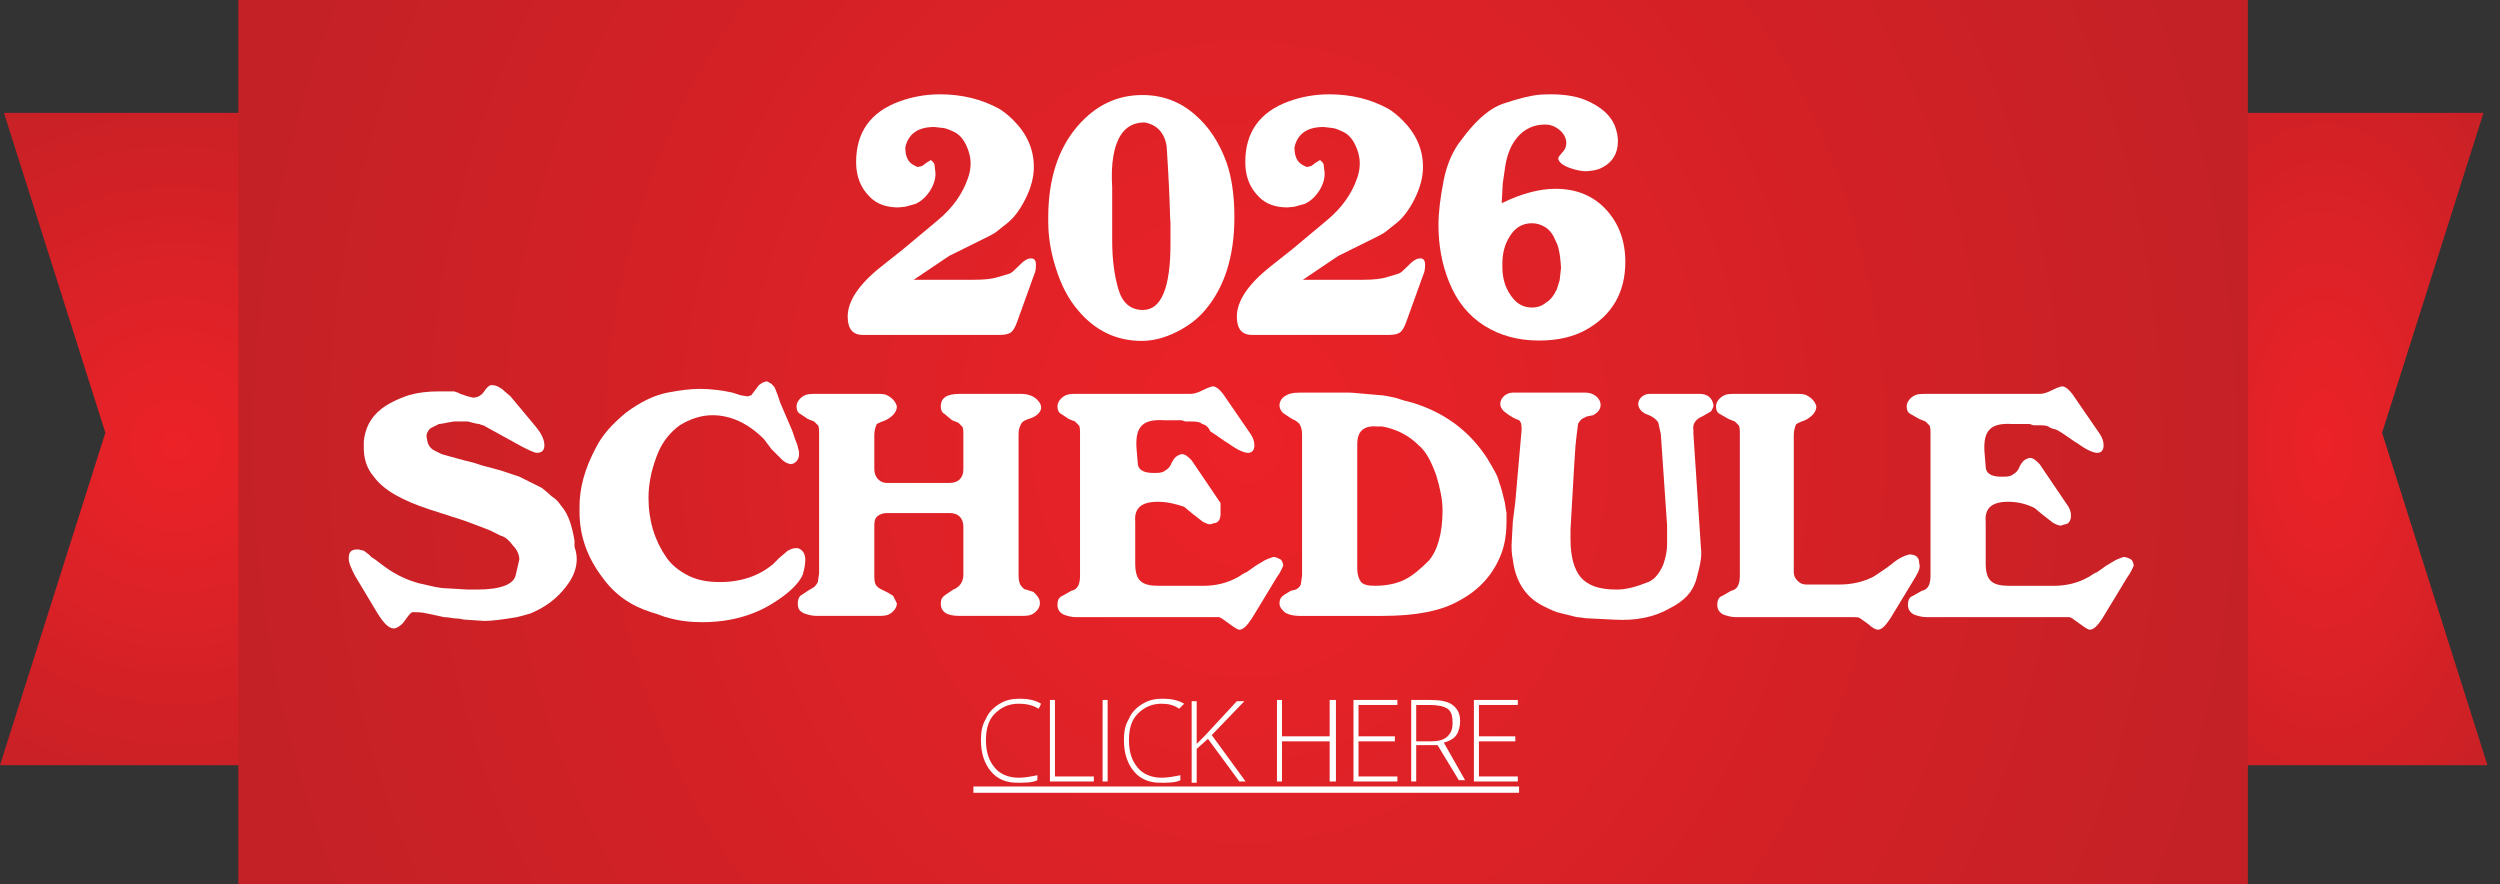 <?xml version="1.0" encoding="UTF-8"?>
<svg id="Layer_1" xmlns="http://www.w3.org/2000/svg" version="1.1" xmlns:xlink="http://www.w3.org/1999/xlink" viewBox="0 0 199.3 70.5">
  <rect x="0" y="0" width="199.3" height="70.5" fill="#333333" stroke="none"/>
  <!-- Generator: Adobe Illustrator 29.4.0, SVG Export Plug-In . SVG Version: 2.1.0 Build 152)  -->
  <defs>
    <style>
      .st0 {
        fill: #fff;
      }

      .st1 {
        fill: none;
      }

      .st2 {
        fill: url(#radial-gradient);
      }

      .st3 {
        fill: url(#radial-gradient1);
      }

      .st4 {
        clip-path: url(#clippath-1);
      }

      .st5 {
        fill: url(#radial-gradient2);
      }

      .st6 {
        clip-path: url(#clippath);
      }
    </style>
    <clipPath id="clippath">
      <polygon class="st1" points="28 61 28 8 0 8 8.4 34.5 0 61 28 61"/>
    </clipPath>
    <radialGradient id="radial-gradient" cx="14" cy="755.5" fx="14" fy="755.5" r="32.313" gradientTransform="translate(0 -720)" gradientUnits="userSpaceOnUse">
      <stop offset="0" stop-color="#ec2227"/>
      <stop offset="1" stop-color="#c42126"/>
    </radialGradient>
    <clipPath id="clippath-1">
      <polygon class="st1" points="170.3 61 170.3 8 198.3 8 189.9 34.5 198.3 61 170.3 61"/>
    </clipPath>
    <radialGradient id="radial-gradient1" cx="-1219.946" cy="-1.231" fx="-1219.946" fy="-1.231" r="1.165" gradientTransform="translate(-22198.261 -7.151) rotate(-180) scale(18.348 34.657)" gradientUnits="userSpaceOnUse">
      <stop offset="0" stop-color="#ec2227"/>
      <stop offset="1" stop-color="#c42126"/>
    </radialGradient>
    <radialGradient id="radial-gradient2" cx="-1153.376" cy="10.995" fx="-1153.376" fy="10.995" r="1.165" gradientTransform="translate(79365.065 863.345) scale(68.725 -75.314)" gradientUnits="userSpaceOnUse">
      <stop offset="0" stop-color="#ec2227"/>
      <stop offset="1" stop-color="#c42126"/>
    </radialGradient>
  </defs>
  <g id="Background">
    <g>
      <g class="st6">
        <path class="st2" d="M0,9h28v53H0V9Z"/>
      </g>
      <g class="st4">
        <rect class="st3" x="171.3" y="9" width="28" height="53"/>
      </g>
      <rect class="st5" x="19" width="160.2" height="70.5"/>
    </g>
  </g>
  <g>
    <path class="st0" d="M82.334,22.192l-1.26,3.5c-.15.411-.313.682-.49.812-.178.13-.481.196-.91.196h-10.892c-.803,0-1.204-.485-1.204-1.456,0-1.25.896-2.585,2.688-4.004l1.764-1.4,2.716-2.268c1.194-.989,2.006-2.128,2.436-3.416.13-.373.196-.756.196-1.148,0-.466-.122-.952-.364-1.456-.243-.504-.56-.849-.952-1.036-.392-.187-.672-.289-.84-.308l-.728-.084c-1.307,0-2.082.542-2.324,1.624,0,.71.214,1.176.644,1.4.13.075.243.13.336.168l.364-.084.336-.252.364-.224.084.084c.093.075.159.159.196.252l.084.728c0,.485-.154.961-.462,1.428-.308.467-.686.803-1.134,1.008l-.812.224-.56.056c-.971,0-1.727-.28-2.268-.84-.728-.709-1.092-1.633-1.092-2.772,0-2.389,1.157-4.004,3.472-4.844,1.026-.373,2.1-.56,3.22-.56,1.736,0,3.304.383,4.704,1.148.373.224.756.532,1.148.924,1.083,1.083,1.624,2.324,1.624,3.724,0,.821-.233,1.689-.7,2.604-.43.84-.906,1.465-1.428,1.876l-.952.756-.504.28-3.164,1.568-2.828,1.904h4.816c.84,0,1.484-.074,1.932-.224l.84-.252c.13-.037.271-.13.42-.28l.644-.616c.168-.149.336-.252.504-.308l.196-.028c.261,0,.392.168.392.504,0,.206-.019.392-.056.56-.019.056-.084.234-.196.532Z"/>
    <path class="st0" d="M96.082,24.712c-.597.709-1.367,1.297-2.31,1.764-.943.466-1.862.7-2.758.7-2.016,0-3.706-.812-5.068-2.436-.747-.858-1.335-1.969-1.764-3.332-.411-1.269-.616-2.52-.616-3.752v-.308c0-3.061.784-5.497,2.352-7.308,1.418-1.642,3.136-2.464,5.152-2.464,1.624,0,3.033.532,4.228,1.596,1.083.934,1.913,2.203,2.492,3.808.411,1.195.616,2.642.616,4.34,0,3.099-.775,5.562-2.324,7.392ZM93.31,17.781l-.028-.419c-.037-1.546-.13-3.456-.278-5.729-.186-1.062-.77-1.686-1.753-1.873-.854,0-1.494.345-1.92,1.034-.558.894-.78,2.282-.668,4.164v4.22c0,1.453.163,2.739.487,3.856.324,1.118.979,1.677,1.962,1.677,1.466,0,2.199-1.761,2.199-5.282v-1.649Z"/>
    <path class="st0" d="M113.357,22.192l-1.26,3.5c-.149.411-.312.682-.49.812s-.48.196-.91.196h-10.891c-.803,0-1.204-.485-1.204-1.456,0-1.25.896-2.585,2.688-4.004l1.764-1.4,2.716-2.268c1.194-.989,2.007-2.128,2.437-3.416.13-.373.195-.756.195-1.148,0-.466-.121-.952-.363-1.456-.243-.504-.561-.849-.952-1.036-.393-.187-.672-.289-.84-.308l-.729-.084c-1.307,0-2.081.542-2.324,1.624,0,.71.215,1.176.645,1.4.13.075.242.13.336.168l.364-.084.336-.252.363-.224.084.084c.094.075.159.159.196.252l.084.728c0,.485-.154.961-.462,1.428-.308.467-.686.803-1.134,1.008l-.812.224-.56.056c-.971,0-1.727-.28-2.268-.84-.728-.709-1.092-1.633-1.092-2.772,0-2.389,1.157-4.004,3.472-4.844,1.026-.373,2.1-.56,3.22-.56,1.736,0,3.304.383,4.704,1.148.373.224.756.532,1.147.924,1.083,1.083,1.624,2.324,1.624,3.724,0,.821-.233,1.689-.699,2.604-.43.84-.906,1.465-1.429,1.876l-.952.756-.504.28-3.164,1.568-2.827,1.904h4.815c.84,0,1.484-.074,1.932-.224l.841-.252c.13-.037.271-.13.42-.28l.644-.616c.168-.149.336-.252.504-.308l.196-.028c.261,0,.392.168.392.504,0,.206-.019.392-.056.56-.019.056-.084.234-.196.532Z"/>
    <path class="st0" d="M126.462,26.28c-1.026.578-2.287.868-3.78.868-1.643,0-3.09-.392-4.34-1.176-1.251-.784-2.185-1.932-2.801-3.444-.578-1.4-.867-2.931-.867-4.592,0-.97.14-2.165.42-3.584.224-1.101.606-2.053,1.147-2.856.149-.205.383-.513.7-.924.989-1.213,1.941-1.979,2.856-2.296,1.269-.429,2.258-.672,2.968-.728.261-.019.55-.028.868-.028,1.101,0,2.016.15,2.744.448,1.213.504,1.997,1.186,2.352,2.044.168.448.252.859.252,1.232,0,.971-.41,1.671-1.231,2.1-.262.149-.598.243-1.008.28l-.28.028c-.374,0-.803-.084-1.288-.252-.616-.224-.934-.485-.952-.784l.056-.14.393-.476c.131-.149.195-.382.195-.7-.056-.392-.252-.718-.588-.98-.336-.261-.7-.392-1.092-.392-.915,0-1.662.346-2.24,1.036-.485.579-.803,1.354-.952,2.324l-.195,1.344-.084,1.568c1.567-.765,2.995-1.148,4.283-1.148,1.681,0,3.029.556,4.047,1.666,1.017,1.111,1.525,2.497,1.525,4.158,0,2.427-1.035,4.228-3.107,5.404ZM124.417,20.96c-.056-.784-.187-1.362-.392-1.736-.205-.522-.48-.891-.826-1.106-.346-.214-.704-.322-1.078-.322-.766,0-1.362.364-1.792,1.092-.373.598-.56,1.307-.56,2.128v.28c0,1.008.298,1.857.896,2.548.393.448.878.672,1.456.672.448,0,.821-.13,1.12-.392.336-.186.625-.541.868-1.064l.224-.7.112-1.008-.028-.392Z"/>
  </g>
  <g>
    <path class="st0" d="M45.1,46.8c-.7.9-1.6,1.6-2.8,2.1-.3.1-.7.2-1.1.3-1.2.2-2,.3-2.6.3l-1.5-.1c-.2,0-.4-.1-.8-.1-.2,0-.5-.1-.9-.1l-.9-.2-.5-.1c-.4-.1-.8-.1-1.1-.1-.1,0-.3.2-.5.5l-.3.4c-.2.2-.5.4-.7.4-.4,0-.8-.4-1.3-1.2l-1.8-3c-.3-.6-.5-1-.5-1.4,0-.5.2-.7.7-.7.2,0,.4.1.5.1l.4.3.2.2.3.2.4.3c1,.8,2,1.3,3.1,1.6.9.2,1.6.4,2.2.4l1.7.1h.7c1.9,0,2.9-.4,3.1-1.1l.3-1.3c0-.4-.2-.8-.5-1.1-.3-.4-.6-.7-1-.8l-.8-.4-.5-.2-1.6-.6-2.8-.9c-2.1-.7-3.6-1.5-4.4-2.6-.6-.7-.8-1.5-.8-2.3v-.5c.1-1,.5-1.9,1.4-2.6.5-.4,1.3-.8,2.2-1.1.7-.2,1.5-.3,2.4-.3h1.2l.3.1.2.1.3.1.3.1.4.1c.4,0,.7-.2.9-.5s.4-.5.6-.5c.3,0,.5.1.8.3l.7.6,2,2.4c.5.6.7,1.1.7,1.5s-.2.6-.6.6c-.2,0-.6-.2-1.2-.5l-2.9-1.6c-.1-.1-.3-.1-.5-.2-.2,0-.5-.1-.9-.2h-1.1l-.6.1c-.4.1-.6.1-.6.1l-.6.3c-.2.1-.4.4-.4.7l.1.5c.1.3.3.5.5.6l.6.3.7.2,1.1.3.8.2.6.2,1.5.4,1.5.5.6.3.6.3c.2.1.4.2.6.3.1.1.4.3.7.6.1.1.3.2.5.4s.3.4.4.5c.5.6.8,1.5,1,2.7v.5c.4,1.1.1,2.2-.7,3.2Z"/>
    <path class="st0" d="M64,45.8c-.3.7-1.1,1.5-2.4,2.3-1.6,1-3.5,1.5-5.6,1.5-1,0-1.9-.1-2.9-.4-.1,0-.5-.2-1.2-.4-1.6-.5-2.9-1.4-3.9-2.8-1.2-1.6-1.8-3.3-1.8-5.2v-.4c0-1.5.4-3,1.3-4.7.5-1,1.3-1.9,2.4-2.8,1.2-.9,2.3-1.4,3.3-1.6s1.9-.3,2.6-.3c.8,0,1.7.1,2.6.3l.3.1.3.1.6.1.3-.1.6-.8.3-.2.3-.1c.1,0,.2.1.4.2.1.1.3.3.3.4l.2.5.1.3.1.3.9,2.1c.1.2.2.6.4,1.1.1.2.1.4.2.7v.2c0,.4-.2.7-.6.8-.2,0-.5-.1-.8-.4l-.8-.8-.6-.8c-1.3-1.3-2.7-1.9-4.1-1.9-.9,0-1.8.3-2.6.8-.7.5-1.3,1.2-1.7,2.1-.5,1.2-.8,2.4-.8,3.7,0,1.8.5,3.4,1.4,4.7.4.6,1,1.1,1.8,1.5s1.7.5,2.5.5c1.7,0,3.1-.5,4.2-1.4l.5-.5.7-.6c.2-.1.4-.2.6-.2h.2c.4.1.6.5.6.9,0,.5-.1.8-.2,1.2Z"/>
    <path class="st0" d="M82,33.4c-.3.1-.5.2-.6.4s-.2.4-.2.8v11.3c0,.4.1.7.2.8s.2.3.4.3l.6.2c.3.3.5.5.5.9,0,.3-.2.6-.5.8s-.6.2-1,.2h-4.9c-1,0-1.5-.3-1.5-1,0-.3.1-.5.4-.7l.6-.4c.5-.2.8-.6.8-1.2v-3.8c0-.7-.4-1.1-1.1-1.1h-5c-.3,0-.6.1-.8.3-.2.2-.2.5-.2.8v3.9c0,.7.1.9.8,1.2.2.1.4.2.7.4.1.2.2.4.3.6,0,.3-.2.6-.5.8s-.6.2-1,.2h-4.9c-.4,0-.7-.1-1-.2-.4-.2-.5-.4-.5-.8,0-.3.1-.5.2-.6l.3-.2.3-.2.5-.3c.1-.1.2-.2.3-.4l.1-.7v-11.1c0-.3,0-.6-.1-.7l-.3-.3-.5-.2-.6-.4c-.2-.1-.3-.3-.3-.6s.2-.6.5-.8c.3-.2.6-.2,1-.2h4.9c.3,0,.6,0,.8.1.4.2.7.5.8.9,0,.4-.3.8-.9,1.1-.3.1-.5.2-.7.3-.1.2-.2.5-.2.9v2.7c0,.3.1.6.3.8.2.2.4.3.7.3h5c.7,0,1.1-.4,1.1-1.1v-2.7c0-.3,0-.6-.1-.7l-.3-.3-.5-.2-.6-.5c-.2-.1-.3-.3-.3-.6,0-.7.5-1,1.5-1h4.9c.6,0,1.1.2,1.4.6.1.1.2.3.2.5,0,.3-.3.7-1,.9Z"/>
    <path class="st0" d="M101.8,46l-2,3.3c-.4.6-.7.9-1,.9-.1,0-.3-.1-.7-.4l-.7-.5-.2-.1h-11.4c-.4,0-.7-.1-1-.2-.4-.2-.5-.5-.5-.8s.1-.6.4-.7l.7-.4c.5-.1.7-.5.7-1.2v-11.3c0-.3,0-.6-.1-.7l-.3-.3-.5-.2-.6-.4c-.2-.1-.3-.3-.3-.6s.2-.6.5-.8c.3-.2.6-.2,1-.2h9.1c.3,0,.6-.1,1-.3s.7-.3.8-.3c.2,0,.5.2.8.6l2.2,3.2c.2.3.3.6.3.9,0,.4-.2.6-.5.6s-.8-.2-1.5-.7c-.5-.3-1-.7-1.5-1-.2-.4-.3-.4-.4-.5-.2-.1-.3-.1-.4-.2-.2-.1-.5-.1-.9-.1h-.3l-.3-.1h-1.4c-1.7-.1-2.3.5-2.2,2.2l.1,1.2c0,.5.4.8,1.2.8h.3c.4,0,.6-.1.7-.2.2-.1.4-.3.5-.6.2-.4.4-.6.8-.7.3,0,.5.2.8.5l2.3,3.4v.9c0,.4-.2.7-.5.7l-.3.1c-.2,0-.4-.1-.6-.2l-.9-.7-.6-.5c-.6-.2-1.3-.4-2.1-.4-1.3,0-1.9.5-1.8,1.6v3.3c0,1.4.5,1.8,1.9,1.8h3.5c1,0,1.9-.2,2.8-.7.2-.1.4-.3.7-.4l.7-.5.5-.3c.3-.2.6-.3.9-.4.2,0,.4.1.6.2.1.1.2.3.2.5-.1.2-.2.5-.5.9Z"/>
    <path class="st0" d="M119.7,44.1c-.6,1.6-1.7,2.9-3.4,3.8-1.4.8-3.4,1.2-6.1,1.2h-6.6c-.5,0-.9-.1-1.2-.3-.2-.2-.4-.4-.4-.7s.1-.5.4-.7l.5-.3.4-.1c.2-.1.3-.2.4-.4l.1-.7v-11.3c0-.4-.1-.6-.2-.8-.1-.1-.3-.3-.6-.4l-.6-.4c-.2-.1-.4-.4-.4-.7,0-.2.1-.5.4-.7s.6-.3,1.2-.3h4c.3,0,1.1.1,2.4.2.3,0,.7.1,1.2.2.1,0,.5.2,1.4.4,2.6.8,4.6,2.3,6,4.5.4.7.8,1.3.9,1.8,0,0,.2.5.4,1.4.1.3.1.6.2,1.1v.7c0,.8-.1,1.7-.4,2.5ZM114.5,37.9c-.4-1.1-.8-1.9-1.4-2.4-.8-.8-1.8-1.3-2.9-1.5h-.4c-1.1-.1-1.6.4-1.6,1.4v9.9c0,.5.1.8.3,1.1.2.2.5.3,1.1.3,1,0,1.8-.2,2.4-.5s1.2-.8,1.9-1.5c.7-.8,1.1-2.2,1.1-4,0-.9-.2-1.8-.5-2.8Z"/>
    <path class="st0" d="M136.4,32.8l-.7.4c-.5.2-.8.6-.7,1.1v.3l.6,9.1c.1.7-.1,1.5-.4,2.6-.3.9-.9,1.6-2.1,2.2-1.2.7-2.7,1-4.4.9l-2-.1c-.4,0-.7-.1-1-.1l-1.2-.3c-.5-.1-.9-.3-1.5-.6-1.4-.7-2.2-2-2.4-3.7-.1-.5-.1-.9-.1-1.1l.1-1.9.1-.8.1-.8.5-5.7c0-.4,0-.6-.2-.8-.3-.1-.7-.3-1.2-.7-.2-.2-.3-.4-.3-.6,0-.5.5-.9,1-.9h5.8c.6,0,1.2.4,1.2,1,0,.3-.2.6-.6.8l-.5.1-.4.2c-.1.1-.2.2-.3.4l-.1.8-.1.9-.1,1.5-.3,5.2v.8c0,1.4.3,2.4.8,3,.6.7,1.5,1,2.9,1,.7,0,1.5-.2,2.5-.6.5-.2.9-.7,1.2-1.4.2-.6.3-1.1.3-1.6v-1.5l-.5-7.3-.2-.9c-.1-.2-.4-.5-1-.7-.4-.2-.6-.5-.6-.8,0-.4.4-.8.9-.8h4c.6,0,1,.3,1.1.9,0,.2-.1.3-.2.5Z"/>
    <path class="st0" d="M152.7,46l-2,3.3c-.4.6-.7.9-1,.9-.1,0-.4-.1-.7-.4l-.7-.5c-.1-.1-.3-.1-.6-.1h-9.3c-.4,0-.7-.1-1-.2-.4-.2-.5-.5-.5-.8s.1-.6.4-.7l.7-.4c.5-.1.7-.5.7-1.2v-11.3c0-.3,0-.6-.1-.7l-.3-.3-.5-.2-.7-.4c-.2-.1-.3-.3-.3-.6s.2-.6.5-.8c.3-.2.6-.2,1-.2h4.9c.3,0,.6,0,.8.1.4.2.7.5.8.9,0,.4-.3.8-.9,1.1-.3.1-.5.2-.7.3-.1.2-.2.5-.2.9v10.9c0,.3.1.5.3.7s.4.3.7.3h2.6c1,0,1.9-.2,2.7-.6.2-.1.6-.4,1.2-.8.1-.1.3-.2.5-.4.4-.3.8-.5,1.2-.6.5,0,.8.2.8.7.1.3 0.0.6-.3,1.1Z"/>
    <path class="st0" d="M169.6,46l-2,3.3c-.4.6-.7.9-1,.9-.1,0-.3-.1-.7-.4l-.7-.5-.2-.1h-11.4c-.4,0-.7-.1-1-.2-.4-.2-.5-.5-.5-.8s.1-.6.4-.7l.7-.4c.5-.1.7-.5.7-1.2v-11.3c0-.3,0-.6-.1-.7l-.3-.3-.5-.2-.7-.4c-.2-.1-.3-.3-.3-.6s.2-.6.5-.8c.3-.2.6-.2,1-.2h9.1c.3,0,.6-.1,1-.3s.7-.3.8-.3c.2,0,.5.2.8.6l2.2,3.2c.2.3.3.6.3.9,0,.4-.2.6-.5.6s-.8-.2-1.5-.7c-.5-.3-1-.7-1.5-1-.2-.1-.3-.2-.5-.2-.2-.1-.3-.1-.4-.2-.2-.1-.5-.1-.9-.1h-.3l-.3-.1h-1.4c-1.7-.1-2.3.5-2.2,2.2l.1,1.2c0,.5.4.8,1.2.8h.3c.4,0,.6-.1.7-.2.2-.1.4-.3.5-.6.2-.4.4-.6.8-.7.3,0,.5.2.8.5l2.3,3.4c.1.2.2.4.2.7,0,.4-.2.7-.5.7l-.3.1c-.2,0-.4-.1-.6-.2l-.9-.7-.6-.5c-.6-.3-1.3-.5-2.1-.5-1.3,0-1.9.5-1.8,1.6v3.3c0,1.4.5,1.8,1.9,1.8h3.5c1,0,1.9-.2,2.8-.7.2-.1.4-.3.7-.4l.7-.5.5-.3c.3-.2.6-.3.9-.4.2,0,.4.1.6.2.1.1.2.3.2.5-.1.2-.2.5-.5.9Z"/>
  </g>
  <g>
    <path class="st0" d="M81.2,56.1c-.8,0-1.4.3-1.9.8s-.7,1.2-.7,2.1.2,1.6.7,2.2c.4.5,1.1.8,1.9.8.5,0,1-.1,1.5-.2v.4c-.4.2-1,.2-1.6.2-.9,0-1.6-.3-2.1-.9-.5-.6-.8-1.4-.8-2.5,0-.7.1-1.2.4-1.7.2-.5.6-.9,1.1-1.2s1-.4,1.6-.4,1.2.1,1.7.4l-.2.4c-.5-.3-1-.4-1.6-.4Z"/>
    <path class="st0" d="M83.7,62.3v-6.5h.4v6.1h3.1v.4h-3.5Z"/>
    <path class="st0" d="M87.9,62.3v-6.5h.4v6.5h-.4Z"/>
    <path class="st0" d="M92.6,56.1c-.8,0-1.4.3-1.9.8s-.7,1.2-.7,2.1.2,1.6.7,2.2c.4.5,1.1.8,1.9.8.5,0,1-.1,1.5-.2v.4c-.4.2-1,.2-1.6.2-.9,0-1.6-.3-2.1-.9-.5-.6-.8-1.4-.8-2.5,0-.7.1-1.2.4-1.7.2-.5.6-.9,1.1-1.2s1-.4,1.6-.4,1.2.1,1.7.4l-.4.4c-.4-.3-.9-.4-1.4-.4Z"/>
    <path class="st0" d="M99.3,62.3h-.5l-2.5-3.4-.9.8v2.7h-.4v-6.5h.4v3.4l.7-.7,2.5-2.7h.6l-2.6,2.7,2.7,3.7Z"/>
    <path class="st0" d="M106.5,62.3h-.5v-3.2h-3.8v3.2h-.4v-6.5h.4v2.9h3.8v-2.9h.5v6.5Z"/>
    <path class="st0" d="M111.4,62.3h-3.5v-6.5h3.5v.4h-3.1v2.5h2.9v.4h-2.9v2.8h3.1v.4Z"/>
    <path class="st0" d="M112.9,59.5v2.8h-.4v-6.5h1.5c.8,0,1.4.1,1.8.4.4.3.6.7.6,1.3,0,.4-.1.8-.3,1.1-.2.3-.6.5-1,.6l1.7,3h-.5l-1.7-2.8h-1.7v.1ZM112.9,59.1h1.2c.5,0,1-.1,1.3-.4s.4-.6.4-1.1-.1-.9-.4-1.1-.8-.3-1.4-.3h-1.1v2.9Z"/>
    <path class="st0" d="M121,62.3h-3.5v-6.5h3.5v.4h-3.1v2.5h2.9v.4h-2.9v2.8h3.1v.4Z"/>
    <path class="st0" d="M77.6,63.2v-.5h43.5v.5h-43.5Z"/>
  </g>
</svg>